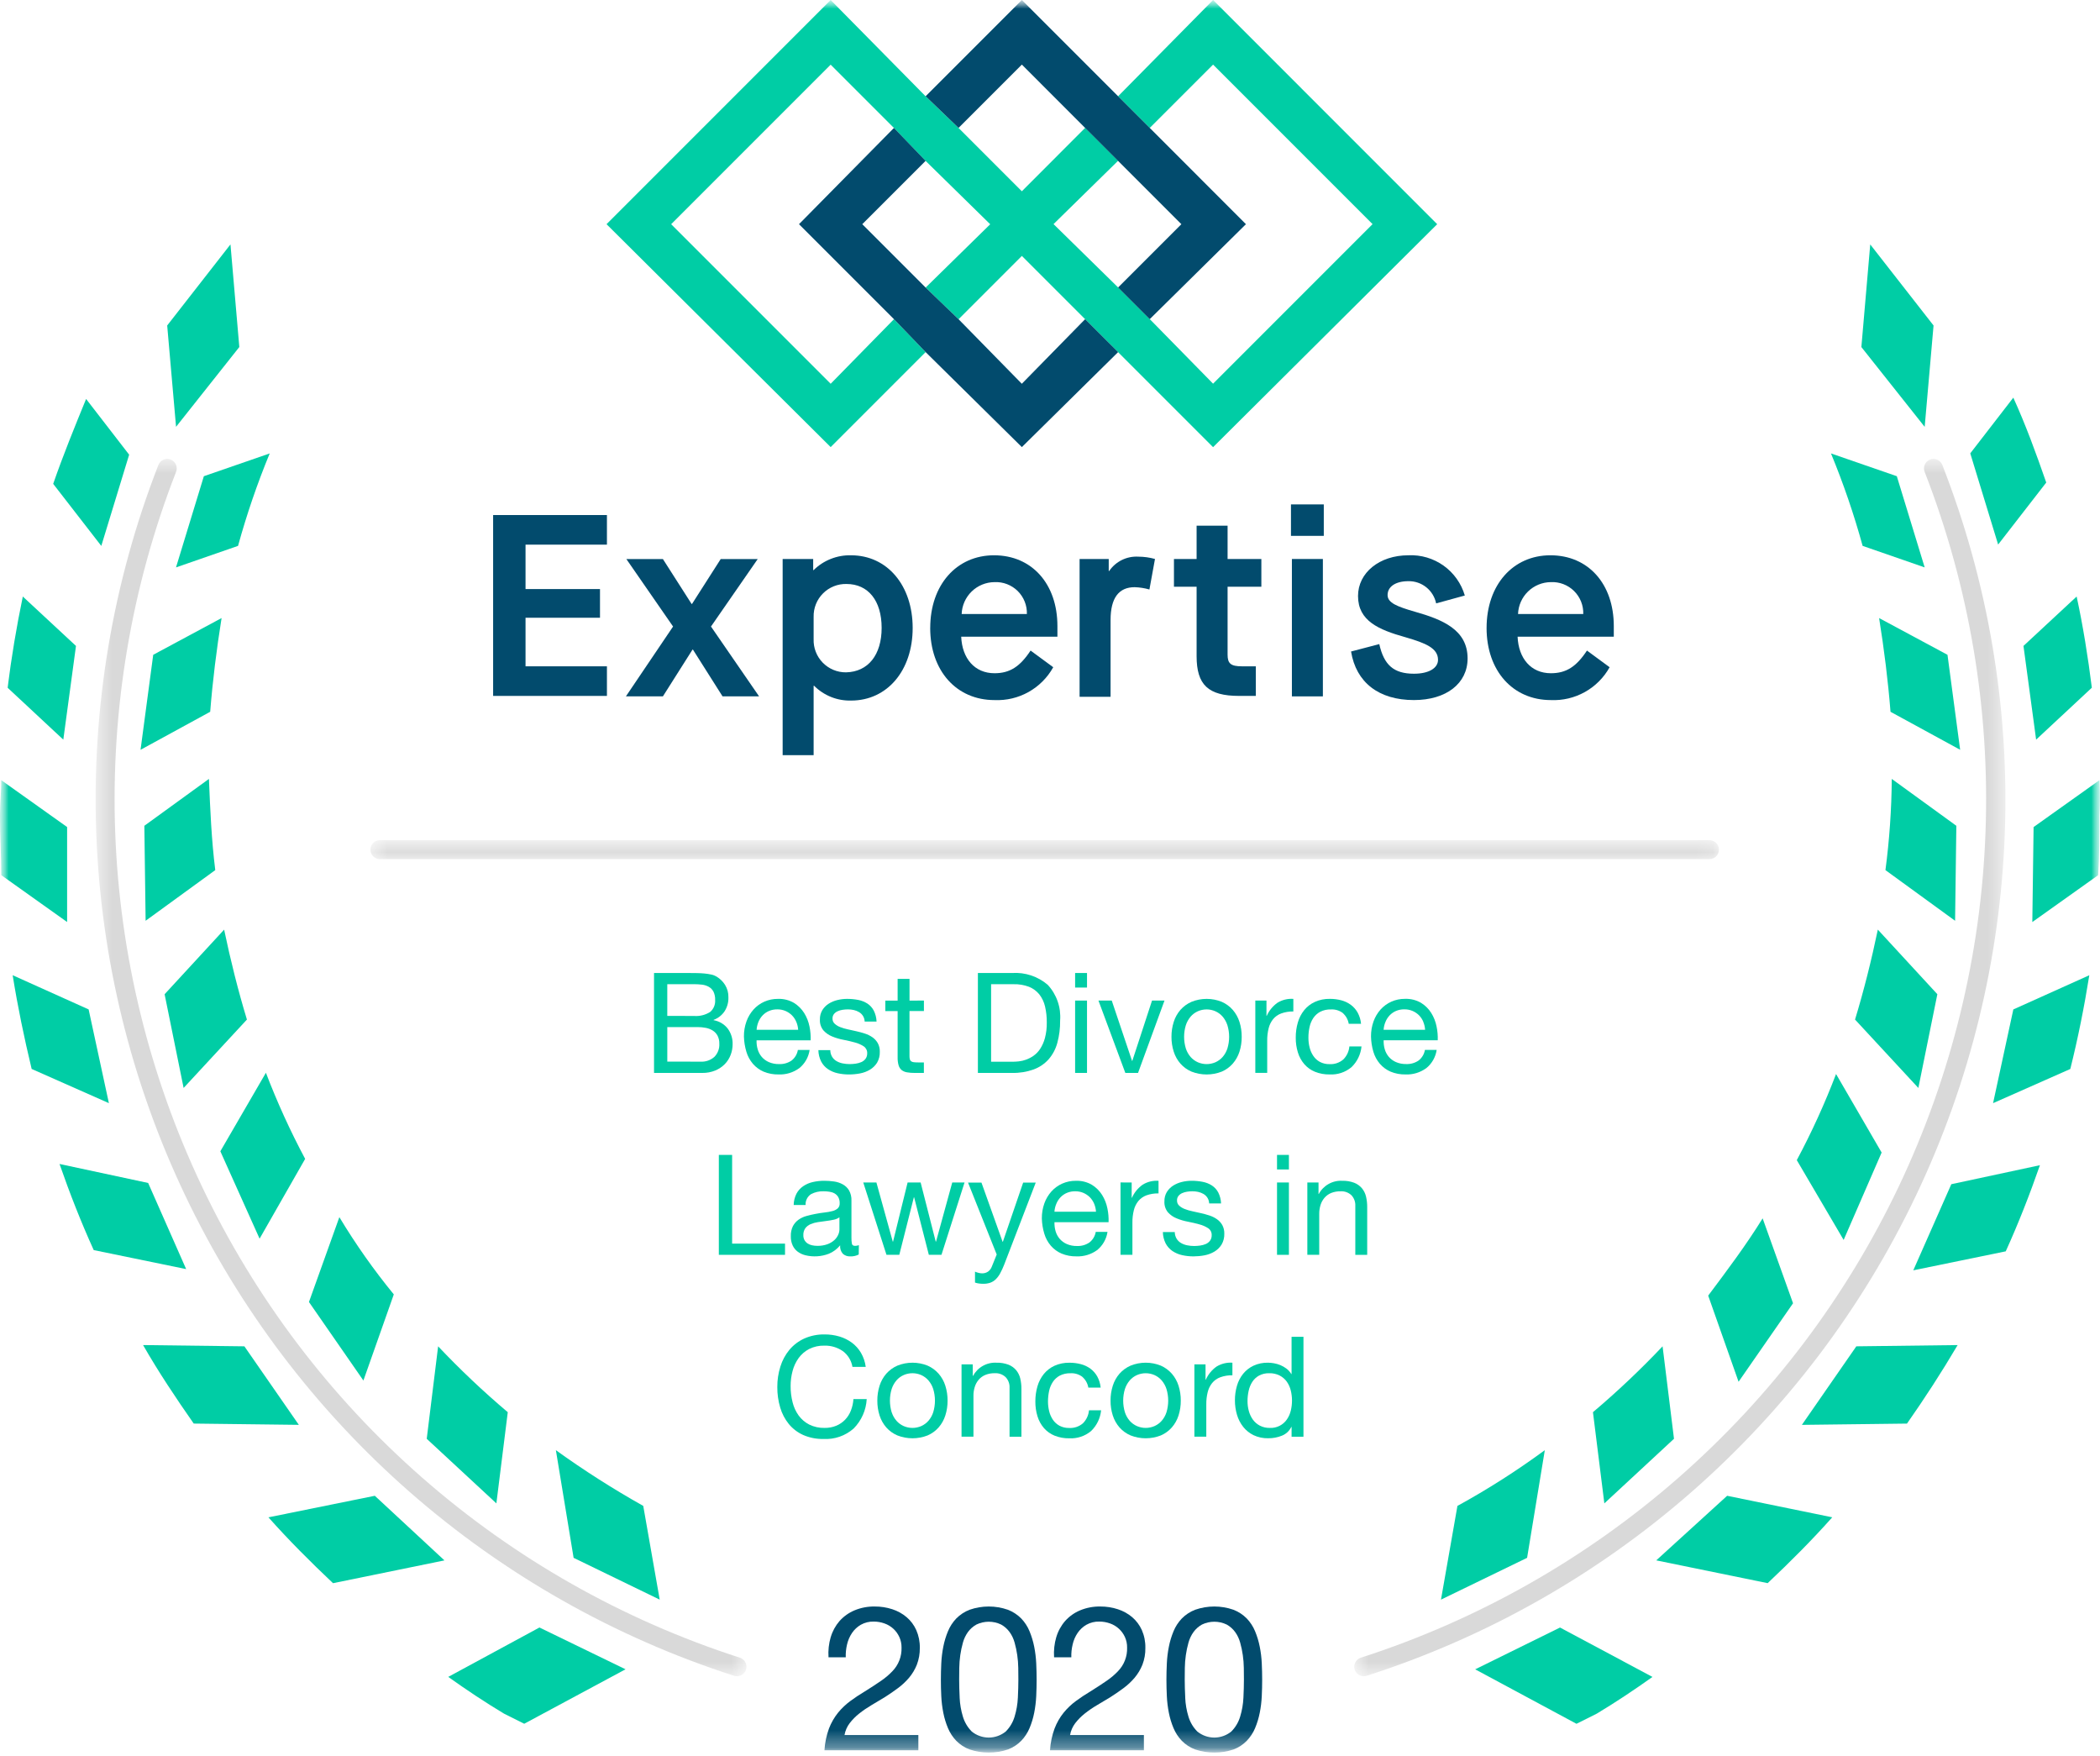<svg width="122" height="102" viewBox="0 0 122 102" fill="none" xmlns="http://www.w3.org/2000/svg">
<g clip-path="url(#clip0_84_655)">
<mask id="mask0_84_655" style="mask-type:luminance" maskUnits="userSpaceOnUse" x="0" y="0" width="122" height="102">
<path d="M0 0H122V101.795H0V0Z" fill="white"/>
</mask>
<g mask="url(#mask0_84_655)">
<mask id="mask1_84_655" style="mask-type:luminance" maskUnits="userSpaceOnUse" x="0" y="0" width="122" height="102">
<path d="M0 0H122V101.795H0V0Z" fill="white"/>
</mask>
<g mask="url(#mask1_84_655)">
<mask id="mask2_84_655" style="mask-type:luminance" maskUnits="userSpaceOnUse" x="21" y="48" width="79" height="2">
<path d="M21.518 48.798H99.862V49.901H21.518V48.798Z" fill="white"/>
</mask>
<g mask="url(#mask2_84_655)">
<g opacity="0.15">
<path d="M99.31 49.901H22.069C21.923 49.901 21.783 49.843 21.679 49.74C21.576 49.636 21.518 49.496 21.518 49.35C21.518 49.203 21.576 49.063 21.679 48.96C21.783 48.856 21.923 48.798 22.069 48.798H99.31C99.456 48.798 99.597 48.856 99.7 48.96C99.804 49.063 99.862 49.203 99.862 49.35C99.862 49.496 99.804 49.636 99.7 49.74C99.597 49.843 99.456 49.901 99.31 49.901Z" fill="black"/>
</g>
</g>
<mask id="mask3_84_655" style="mask-type:luminance" maskUnits="userSpaceOnUse" x="5" y="26" width="39" height="72">
<path d="M5.554 26.666H43.365V97.361H5.554V26.666Z" fill="white"/>
</mask>
<g mask="url(#mask3_84_655)">
<g opacity="0.15">
<path d="M42.814 97.36C42.757 97.36 42.7 97.351 42.645 97.333C35.704 95.097 29.293 91.465 23.806 86.661C18.32 81.856 13.873 75.981 10.741 69.395C7.608 62.809 5.856 55.652 5.59 48.364C5.325 41.076 6.552 33.811 9.198 27.015C9.223 26.946 9.262 26.882 9.312 26.829C9.362 26.775 9.423 26.732 9.49 26.702C9.557 26.672 9.63 26.655 9.703 26.654C9.777 26.652 9.85 26.665 9.918 26.692C9.987 26.719 10.049 26.76 10.101 26.811C10.154 26.863 10.196 26.924 10.224 26.992C10.253 27.06 10.267 27.132 10.267 27.206C10.267 27.279 10.252 27.352 10.224 27.42C7.634 34.076 6.432 41.191 6.692 48.328C6.953 55.465 8.67 62.473 11.738 68.923C14.806 75.372 19.16 81.126 24.533 85.831C29.906 90.536 36.184 94.092 42.982 96.282C43.108 96.322 43.215 96.406 43.284 96.518C43.353 96.63 43.38 96.763 43.36 96.893C43.339 97.023 43.273 97.142 43.173 97.227C43.073 97.313 42.946 97.36 42.814 97.36Z" fill="black"/>
</g>
</g>
<mask id="mask4_84_655" style="mask-type:luminance" maskUnits="userSpaceOnUse" x="78" y="26" width="39" height="72">
<path d="M78.675 26.666H116.487V97.361H78.675V26.666Z" fill="white"/>
</mask>
<g mask="url(#mask4_84_655)">
<g opacity="0.15">
<path d="M79.228 97.36C79.096 97.36 78.969 97.313 78.868 97.227C78.768 97.141 78.702 97.023 78.682 96.893C78.662 96.763 78.689 96.63 78.758 96.518C78.827 96.406 78.934 96.322 79.06 96.282C85.857 94.092 92.136 90.536 97.509 85.831C102.882 81.126 107.236 75.372 110.304 68.923C113.372 62.473 115.089 55.465 115.349 48.328C115.61 41.191 114.408 34.076 111.818 27.42C111.789 27.352 111.775 27.279 111.774 27.206C111.774 27.132 111.789 27.06 111.817 26.992C111.846 26.924 111.888 26.863 111.94 26.811C111.993 26.76 112.055 26.719 112.123 26.692C112.192 26.665 112.265 26.652 112.338 26.654C112.412 26.655 112.484 26.672 112.552 26.702C112.619 26.732 112.679 26.775 112.729 26.829C112.78 26.882 112.818 26.946 112.844 27.015C115.498 33.81 116.733 41.077 116.471 48.368C116.21 55.658 114.459 62.819 111.325 69.407C108.192 75.995 103.742 81.871 98.251 86.674C92.759 91.477 86.343 95.105 79.396 97.334C79.342 97.351 79.285 97.36 79.228 97.36Z" fill="black"/>
</g>
</g>
</g>
<path d="M13.903 20.156L13.389 14.195L9.713 18.905L10.228 24.791L13.903 20.156Z" fill="#00CDA5"/>
<mask id="mask5_84_655" style="mask-type:luminance" maskUnits="userSpaceOnUse" x="0" y="0" width="122" height="102">
<path d="M0 0H122V101.795H0V0Z" fill="white"/>
</mask>
<g mask="url(#mask5_84_655)">
<path d="M7.503 26.409L5.002 23.172C4.34 24.79 3.678 26.409 3.09 28.103L5.885 31.708L7.503 26.409Z" fill="#00CDA5"/>
<path d="M10.225 32.956L13.829 31.706C14.332 29.88 14.946 28.086 15.669 26.336L11.843 27.659L10.225 32.956Z" fill="#00CDA5"/>
<path d="M4.414 37.517L1.325 34.648C0.958 36.414 0.663 38.179 0.442 39.945L3.678 42.96L4.414 37.517Z" fill="#00CDA5"/>
<path d="M12.873 35.898L8.901 38.032L8.165 43.55L12.211 41.342C12.358 39.503 12.579 37.738 12.873 35.898Z" fill="#00CDA5"/>
<path d="M3.899 48.036L0.074 45.314C0.074 45.976 0 46.712 0 47.373C0 48.55 0.074 49.654 0.074 50.831L3.899 53.553L3.899 48.036Z" fill="#00CDA5"/>
<path d="M8.386 47.963L8.46 53.48L12.506 50.538C12.285 48.773 12.212 47.007 12.138 45.241L8.386 47.963Z" fill="#00CDA5"/>
<path d="M5.149 58.629L0.736 56.643C1.03 58.482 1.398 60.248 1.839 62.087L6.326 64.073L5.149 58.629Z" fill="#00CDA5"/>
<path d="M14.345 59.218C13.831 57.526 13.389 55.76 13.021 53.995L9.563 57.747L10.667 63.19L14.345 59.218Z" fill="#00CDA5"/>
<path d="M8.607 68.709L3.458 67.606C4.047 69.298 4.709 70.99 5.445 72.608L10.815 73.712L8.607 68.709Z" fill="#00CDA5"/>
<path d="M17.728 67.31C16.864 65.692 16.102 64.021 15.448 62.308L12.801 66.869L15.081 71.945L17.728 67.31Z" fill="#00CDA5"/>
<path d="M14.198 78.197L8.312 78.124C9.195 79.668 10.226 81.213 11.255 82.684L17.361 82.758L14.198 78.197Z" fill="#00CDA5"/>
<path d="M22.878 75.181C21.717 73.764 20.66 72.264 19.715 70.694L17.949 75.623L21.112 80.184L22.878 75.181Z" fill="#00CDA5"/>
<path d="M15.595 88.13C16.772 89.454 18.023 90.704 19.347 91.955L25.82 90.631L21.775 86.878L15.595 88.13Z" fill="#00CDA5"/>
<path d="M29.499 82.023C28.08 80.824 26.729 79.547 25.453 78.197L24.791 83.568L28.837 87.319L29.499 82.023Z" fill="#00CDA5"/>
<path d="M26.041 97.397C27.071 98.132 28.175 98.868 29.278 99.53L30.455 100.119L36.341 96.956L31.339 94.528L26.041 97.397Z" fill="#00CDA5"/>
<path d="M32.294 84.229L33.324 90.482L38.326 92.91L37.37 87.466C35.619 86.483 33.924 85.403 32.294 84.229Z" fill="#00CDA5"/>
<path d="M112.33 18.905L108.652 14.197L108.137 20.158L111.815 24.793L112.33 18.905Z" fill="#00CDA5"/>
<path d="M118.877 28.027C118.289 26.335 117.7 24.717 116.964 23.096L114.463 26.332L116.082 31.629L118.877 28.027Z" fill="#00CDA5"/>
<path d="M111.815 32.956L110.196 27.659L106.371 26.336C107.094 28.086 107.708 29.88 108.21 31.706L111.815 32.956Z" fill="#00CDA5"/>
<path d="M118.289 42.96L121.526 39.944C121.305 38.178 121.011 36.339 120.643 34.647L117.554 37.516L118.289 42.96Z" fill="#00CDA5"/>
<path d="M109.83 41.342L113.875 43.549L113.14 38.032L109.167 35.898C109.462 37.738 109.682 39.503 109.83 41.342Z" fill="#00CDA5"/>
<path d="M121.967 45.315L118.142 48.037L118.068 53.554L121.893 50.832C121.967 49.728 121.967 48.552 121.967 47.374C122.004 46.689 122.004 46.001 121.967 45.315Z" fill="#00CDA5"/>
<path d="M113.654 47.963L109.903 45.241C109.89 47.013 109.767 48.782 109.535 50.538L113.581 53.48L113.654 47.963Z" fill="#00CDA5"/>
<path d="M115.788 64.074L120.275 62.088C120.717 60.323 121.085 58.483 121.379 56.644L116.965 58.63L115.788 64.074Z" fill="#00CDA5"/>
<path d="M107.769 59.218L111.447 63.19L112.551 57.746L109.093 53.994C108.725 55.76 108.284 57.525 107.769 59.217" fill="#00CDA5"/>
<path d="M111.153 73.783L116.524 72.68C117.259 71.061 117.921 69.37 118.51 67.677L113.362 68.781L111.153 73.783Z" fill="#00CDA5"/>
<path d="M109.314 66.942L106.666 62.381C106.012 64.095 105.25 65.766 104.385 67.383L107.107 72.018L109.314 66.942Z" fill="#00CDA5"/>
<path d="M104.681 82.759L110.787 82.685C111.817 81.214 112.773 79.742 113.73 78.124L107.844 78.197L104.681 82.759Z" fill="#00CDA5"/>
<path d="M104.167 75.696L102.401 70.765C101.445 72.31 100.342 73.781 99.238 75.252L101.003 80.255L104.167 75.696Z" fill="#00CDA5"/>
<path d="M96.22 90.629L102.693 91.953C104.018 90.703 105.268 89.452 106.445 88.128L100.339 86.878L96.22 90.629Z" fill="#00CDA5"/>
<path d="M93.205 87.319L97.251 83.567L96.588 78.197C95.312 79.546 93.962 80.823 92.543 82.022L93.205 87.319Z" fill="#00CDA5"/>
<path d="M85.701 96.958L91.586 100.121L92.763 99.533C93.867 98.87 94.97 98.134 96 97.399L90.63 94.53L85.701 96.958Z" fill="#00CDA5"/>
<path d="M89.746 84.229C88.127 85.419 86.432 86.5 84.67 87.466L83.714 92.91L88.717 90.482L89.746 84.229Z" fill="#00CDA5"/>
<path d="M83.494 13.021L70.474 0L64.956 5.591L66.795 7.43L70.474 3.752L79.74 13.018L70.474 22.285L66.795 18.534L64.956 16.694L61.205 13.016L64.956 9.338L63.043 7.425L59.365 11.109L55.687 7.431L53.774 5.593L48.257 0L35.237 13.021L48.258 25.968L53.775 20.45L51.936 18.538L48.258 22.29L38.991 13.023L48.258 3.756L51.936 7.434L53.775 9.347L57.526 13.025L53.775 16.703L55.688 18.542L59.366 14.864L63.044 18.542L64.957 20.455L70.474 25.972L83.494 13.021Z" fill="#00CDA5"/>
<path d="M59.365 3.752L63.041 7.43L64.954 9.343L68.632 13.021L64.954 16.699L66.793 18.538L72.383 13.021L66.795 7.43L64.957 5.591L59.365 0L53.774 5.591L55.687 7.43L59.365 3.752ZM63.041 18.538L59.363 22.29L55.685 18.538L53.772 16.699L50.094 13.021L53.774 9.343L51.935 7.43L46.418 13.021L51.935 18.538L53.775 20.451L59.365 25.968L64.957 20.451L63.041 18.538Z" fill="#024B6D"/>
<path d="M28.648 29.915H35.26V31.634H30.531V34.214H34.857V35.88H30.531V38.701H35.26V40.42H28.648" fill="#024B6D"/>
<path d="M39.102 36.39L36.388 32.47H38.511L40.177 35.076H40.204L41.87 32.47H44.02L41.305 36.39L44.1 40.447H41.977L40.258 37.733H40.23L38.511 40.447H36.362" fill="#024B6D"/>
<path d="M51.219 36.471C51.219 34.887 50.439 33.919 49.176 33.919C48.924 33.913 48.673 33.958 48.439 34.052C48.205 34.146 47.992 34.286 47.814 34.465C47.635 34.643 47.495 34.856 47.401 35.09C47.307 35.324 47.262 35.575 47.268 35.827V37.116C47.259 37.368 47.3 37.62 47.391 37.855C47.481 38.09 47.619 38.305 47.795 38.486C47.97 38.667 48.181 38.81 48.414 38.907C48.647 39.005 48.897 39.053 49.149 39.051C50.439 39.024 51.219 38.03 51.219 36.471ZM45.468 32.468H47.242V33.113H47.268C47.554 32.83 47.894 32.608 48.269 32.461C48.643 32.313 49.043 32.242 49.445 32.253C51.541 32.253 53.022 33.999 53.022 36.472C53.022 38.944 51.544 40.69 49.445 40.69C49.047 40.7 48.651 40.63 48.282 40.482C47.912 40.334 47.577 40.112 47.296 39.831H47.268V43.861H45.468" fill="#024B6D"/>
<path d="M59.657 35.664C59.665 35.416 59.621 35.17 59.529 34.939C59.437 34.709 59.298 34.5 59.122 34.326C58.945 34.152 58.734 34.017 58.503 33.928C58.271 33.839 58.024 33.799 57.776 33.811C57.281 33.814 56.805 34.009 56.45 34.354C56.094 34.7 55.886 35.169 55.868 35.664H59.657ZM54.042 36.471C54.042 33.971 55.573 32.252 57.748 32.252C59.952 32.252 61.431 33.918 61.431 36.363V36.98H55.841C55.896 38.244 56.62 39.103 57.776 39.103C58.663 39.103 59.253 38.724 59.872 37.786L61.188 38.754C60.853 39.358 60.356 39.856 59.752 40.194C59.149 40.531 58.464 40.693 57.774 40.662C55.571 40.662 54.04 38.969 54.04 36.469" fill="#024B6D"/>
<path d="M62.719 32.468H64.412V33.164H64.439C64.625 32.891 64.879 32.671 65.176 32.525C65.472 32.379 65.801 32.313 66.131 32.332C66.458 32.333 66.784 32.378 67.099 32.466L66.776 34.239C66.496 34.159 66.207 34.114 65.917 34.105C65.002 34.105 64.519 34.724 64.519 36.013V40.473H62.719" fill="#024B6D"/>
<path d="M71.317 34.08V38.029C71.317 38.539 71.505 38.701 72.151 38.701H72.957V40.42H71.989C70.189 40.42 69.517 39.776 69.517 38.11V34.08H68.201V32.468H69.517V30.532H71.317V32.468H73.279V34.08" fill="#024B6D"/>
<path d="M75.053 32.467H76.853V40.447H75.053V32.467ZM74.999 29.297H76.906V31.124H74.999V29.297Z" fill="#024B6D"/>
<path d="M78.492 37.84L80.13 37.411C80.401 38.62 80.964 39.131 82.145 39.131C83.005 39.131 83.542 38.806 83.542 38.325C83.542 37.653 82.845 37.357 81.635 37.008C80.104 36.578 78.895 36.067 78.895 34.616C78.895 33.272 80.13 32.252 81.821 32.252C82.551 32.218 83.27 32.43 83.865 32.853C84.459 33.277 84.894 33.889 85.099 34.589L83.433 35.046C83.357 34.677 83.154 34.346 82.86 34.11C82.566 33.875 82.198 33.749 81.821 33.756C81.069 33.756 80.612 34.078 80.612 34.562C80.612 35.018 81.177 35.234 82.197 35.529C83.809 35.986 85.26 36.578 85.26 38.243C85.26 39.694 84.025 40.661 82.143 40.661C80.102 40.661 78.783 39.64 78.49 37.84" fill="#024B6D"/>
<path d="M91.98 35.664C91.988 35.416 91.944 35.17 91.852 34.939C91.76 34.709 91.621 34.5 91.444 34.326C91.268 34.152 91.057 34.017 90.826 33.928C90.594 33.839 90.347 33.799 90.099 33.811C89.603 33.814 89.128 34.009 88.772 34.354C88.417 34.7 88.208 35.169 88.191 35.664H91.98ZM86.364 36.471C86.364 33.971 87.896 32.252 90.072 32.252C92.276 32.252 93.754 33.918 93.754 36.363V36.98H88.165C88.219 38.244 88.943 39.103 90.099 39.103C90.986 39.103 91.577 38.724 92.195 37.786L93.511 38.754C93.176 39.358 92.679 39.856 92.076 40.193C91.472 40.531 90.787 40.693 90.097 40.662C87.894 40.662 86.363 38.969 86.363 36.469" fill="#024B6D"/>
<path d="M40.1 56.515C40.224 56.515 40.358 56.516 40.502 56.519C40.645 56.522 40.788 56.53 40.928 56.543C41.061 56.555 41.192 56.576 41.322 56.604C41.433 56.626 41.539 56.668 41.635 56.726C41.83 56.845 41.995 57.006 42.118 57.197C42.257 57.419 42.326 57.676 42.317 57.937C42.325 58.22 42.247 58.499 42.094 58.738C41.939 58.967 41.716 59.142 41.456 59.237V59.254C41.781 59.309 42.073 59.483 42.277 59.741C42.471 60.004 42.572 60.325 42.562 60.652C42.562 60.863 42.523 61.072 42.448 61.269C42.373 61.468 42.258 61.649 42.111 61.802C41.953 61.962 41.766 62.089 41.558 62.175C41.318 62.274 41.059 62.322 40.799 62.318H37.996V56.515H40.1ZM40.311 59.008C40.643 59.036 40.976 58.955 41.257 58.776C41.356 58.691 41.434 58.583 41.484 58.463C41.534 58.342 41.555 58.212 41.546 58.081C41.554 57.913 41.52 57.746 41.448 57.594C41.386 57.478 41.293 57.383 41.18 57.318C41.058 57.25 40.924 57.207 40.786 57.191C40.628 57.172 40.469 57.163 40.311 57.163H38.766V59.006L40.311 59.008ZM40.701 61.663C40.994 61.68 41.282 61.581 41.501 61.386C41.6 61.286 41.677 61.166 41.726 61.034C41.776 60.903 41.797 60.762 41.789 60.622C41.795 60.458 41.759 60.296 41.684 60.15C41.617 60.029 41.521 59.927 41.404 59.854C41.28 59.778 41.144 59.726 41.002 59.7C40.846 59.669 40.688 59.655 40.53 59.655H38.767V61.66L40.701 61.663Z" fill="#00CDA5"/>
<path d="M46.422 62.049C46.078 62.297 45.66 62.423 45.235 62.406C44.936 62.413 44.639 62.358 44.362 62.244C44.123 62.141 43.91 61.985 43.74 61.788C43.567 61.584 43.437 61.346 43.361 61.089C43.275 60.802 43.227 60.504 43.219 60.203C43.215 59.904 43.265 59.607 43.366 59.325C43.457 59.071 43.596 58.837 43.776 58.635C43.95 58.441 44.164 58.286 44.402 58.18C44.652 58.07 44.922 58.014 45.195 58.017C45.52 58.005 45.843 58.085 46.125 58.249C46.365 58.397 46.568 58.599 46.719 58.838C46.868 59.077 46.972 59.342 47.027 59.618C47.082 59.883 47.105 60.153 47.096 60.423H43.953C43.946 60.6 43.968 60.777 44.018 60.947C44.065 61.108 44.145 61.258 44.253 61.386C44.367 61.517 44.509 61.621 44.668 61.69C44.856 61.77 45.06 61.809 45.264 61.804C45.519 61.815 45.771 61.744 45.983 61.601C46.18 61.449 46.312 61.228 46.353 60.983H47.036C46.974 61.403 46.757 61.783 46.426 62.048M46.26 59.35C46.201 59.208 46.115 59.079 46.008 58.971C45.9 58.864 45.773 58.779 45.634 58.719C45.483 58.656 45.322 58.624 45.158 58.626C44.993 58.623 44.828 58.655 44.675 58.719C44.536 58.778 44.41 58.865 44.305 58.975C44.201 59.085 44.118 59.214 44.061 59.354C44.001 59.5 43.965 59.655 43.955 59.813H46.37C46.36 59.654 46.323 59.497 46.261 59.35" fill="#00CDA5"/>
<path d="M48.34 61.378C48.403 61.482 48.491 61.569 48.596 61.63C48.707 61.694 48.828 61.739 48.953 61.764C49.089 61.791 49.226 61.805 49.364 61.805C49.478 61.804 49.592 61.796 49.705 61.78C49.818 61.765 49.929 61.735 50.034 61.691C50.132 61.65 50.217 61.584 50.282 61.5C50.35 61.407 50.384 61.294 50.38 61.179C50.384 61.1 50.368 61.02 50.332 60.949C50.296 60.878 50.243 60.817 50.177 60.773C50.02 60.672 49.849 60.596 49.669 60.55C49.466 60.492 49.245 60.441 49.007 60.395C48.78 60.353 48.557 60.287 48.344 60.2C48.15 60.122 47.976 60.001 47.836 59.846C47.691 59.668 47.619 59.442 47.633 59.213C47.627 59.021 47.677 58.832 47.775 58.668C47.867 58.519 47.992 58.392 48.141 58.298C48.296 58.2 48.466 58.129 48.645 58.086C48.827 58.041 49.014 58.018 49.201 58.017C49.422 58.016 49.643 58.036 49.86 58.078C50.049 58.114 50.229 58.186 50.392 58.289C50.547 58.391 50.675 58.531 50.761 58.696C50.861 58.894 50.916 59.112 50.924 59.334H50.233C50.23 59.221 50.197 59.111 50.139 59.014C50.08 58.917 49.998 58.837 49.9 58.781C49.805 58.726 49.703 58.687 49.596 58.663C49.485 58.639 49.372 58.627 49.259 58.627C49.154 58.627 49.049 58.636 48.946 58.652C48.846 58.666 48.749 58.695 48.658 58.737C48.575 58.774 48.503 58.83 48.446 58.9C48.39 58.976 48.361 59.069 48.365 59.164C48.364 59.219 48.374 59.275 48.396 59.326C48.418 59.377 48.45 59.423 48.491 59.46C48.585 59.545 48.694 59.612 48.812 59.656C48.955 59.711 49.101 59.755 49.251 59.786C49.414 59.821 49.576 59.858 49.739 59.894C49.912 59.932 50.081 59.978 50.246 60.032C50.403 60.082 50.551 60.155 50.686 60.248C50.812 60.337 50.917 60.452 50.994 60.585C51.078 60.74 51.118 60.914 51.112 61.089C51.12 61.312 51.066 61.531 50.954 61.724C50.85 61.89 50.708 62.029 50.539 62.13C50.361 62.236 50.166 62.309 49.962 62.347C49.752 62.387 49.538 62.407 49.324 62.407C49.1 62.408 48.876 62.384 48.658 62.335C48.457 62.291 48.267 62.209 48.097 62.095C47.933 61.983 47.799 61.832 47.706 61.656C47.603 61.451 47.547 61.224 47.544 60.994H48.235C48.236 61.13 48.272 61.263 48.341 61.38" fill="#00CDA5"/>
<path d="M53.675 58.115V58.724H52.837V61.333C52.835 61.399 52.842 61.464 52.857 61.528C52.869 61.574 52.896 61.614 52.934 61.642C52.982 61.673 53.036 61.692 53.093 61.696C53.18 61.705 53.268 61.709 53.356 61.708H53.673V62.318H53.145C52.991 62.32 52.838 62.308 52.686 62.282C52.574 62.264 52.467 62.218 52.377 62.148C52.293 62.075 52.233 61.978 52.203 61.871C52.161 61.718 52.143 61.559 52.148 61.4V58.726H51.433V58.117H52.148V56.856H52.839V58.117L53.675 58.115Z" fill="#00CDA5"/>
<path d="M58.8 56.514C59.551 56.464 60.291 56.709 60.865 57.197C61.123 57.474 61.321 57.803 61.445 58.161C61.57 58.519 61.618 58.899 61.588 59.277C61.594 59.715 61.54 60.151 61.425 60.574C61.331 60.925 61.159 61.249 60.922 61.525C60.685 61.789 60.387 61.991 60.054 62.114C59.653 62.258 59.229 62.327 58.803 62.317H56.811V56.514H58.8ZM58.865 61.667C58.974 61.665 59.083 61.658 59.191 61.646C59.332 61.63 59.471 61.598 59.605 61.549C59.758 61.493 59.904 61.418 60.038 61.325C60.191 61.218 60.322 61.083 60.424 60.927C60.55 60.733 60.644 60.521 60.704 60.298C60.783 59.999 60.819 59.692 60.813 59.383C60.816 59.07 60.782 58.758 60.711 58.453C60.652 58.198 60.538 57.959 60.377 57.753C60.219 57.559 60.014 57.408 59.781 57.315C59.493 57.207 59.187 57.156 58.879 57.165H57.578V61.668L58.865 61.667Z" fill="#00CDA5"/>
<path d="M62.459 56.514H63.15V57.359H62.459V56.514ZM63.15 62.317H62.459V58.115H63.15V62.317Z" fill="#00CDA5"/>
<path d="M65.376 62.316L63.815 58.114H64.587L65.766 61.617H65.782L66.928 58.114H67.652L66.115 62.316H65.376Z" fill="#00CDA5"/>
<path d="M68.188 59.354C68.268 59.097 68.401 58.859 68.578 58.655C68.755 58.455 68.975 58.295 69.22 58.188C69.785 57.96 70.415 57.96 70.98 58.188C71.224 58.296 71.441 58.455 71.618 58.655C71.794 58.859 71.927 59.097 72.008 59.354C72.096 59.635 72.14 59.927 72.137 60.221C72.14 60.514 72.096 60.804 72.008 61.083C71.926 61.339 71.794 61.575 71.618 61.778C71.442 61.977 71.224 62.136 70.98 62.241C70.414 62.463 69.786 62.463 69.22 62.241C68.974 62.136 68.754 61.978 68.578 61.778C68.401 61.575 68.269 61.339 68.188 61.083C68.099 60.804 68.055 60.514 68.057 60.221C68.055 59.927 68.099 59.635 68.188 59.354ZM68.892 60.899C68.951 61.081 69.047 61.25 69.172 61.395C69.289 61.525 69.432 61.629 69.591 61.7C69.752 61.769 69.925 61.805 70.1 61.805C70.274 61.805 70.447 61.769 70.608 61.7C70.767 61.629 70.91 61.525 71.026 61.395C71.152 61.25 71.247 61.081 71.306 60.899C71.441 60.457 71.441 59.985 71.306 59.544C71.246 59.361 71.151 59.191 71.026 59.044C70.911 58.912 70.768 58.806 70.608 58.735C70.447 58.665 70.274 58.629 70.1 58.629C69.925 58.629 69.752 58.665 69.591 58.735C69.431 58.806 69.288 58.911 69.172 59.044C69.047 59.191 68.952 59.361 68.892 59.544C68.757 59.985 68.757 60.457 68.892 60.899Z" fill="#00CDA5"/>
<path d="M73.576 58.115V59.001H73.592C73.728 58.699 73.941 58.438 74.21 58.245C74.487 58.074 74.811 57.994 75.137 58.017V58.749C74.897 58.743 74.658 58.782 74.432 58.863C74.248 58.93 74.085 59.045 73.96 59.196C73.836 59.352 73.748 59.534 73.701 59.728C73.643 59.963 73.616 60.205 73.619 60.447V62.315H72.928V58.113L73.576 58.115Z" fill="#00CDA5"/>
<path d="M78.022 58.846C77.822 58.693 77.574 58.616 77.323 58.63C77.106 58.622 76.89 58.669 76.696 58.767C76.534 58.854 76.396 58.98 76.294 59.133C76.19 59.293 76.116 59.47 76.078 59.657C76.034 59.859 76.012 60.064 76.013 60.271C76.012 60.462 76.035 60.654 76.082 60.84C76.124 61.015 76.198 61.181 76.299 61.331C76.396 61.475 76.526 61.593 76.678 61.677C76.851 61.767 77.043 61.812 77.238 61.807C77.53 61.824 77.817 61.726 78.039 61.536C78.242 61.334 78.368 61.066 78.392 60.78H79.097C79.053 61.237 78.847 61.664 78.516 61.983C78.161 62.28 77.706 62.431 77.244 62.406C76.953 62.411 76.665 62.359 76.395 62.251C76.157 62.155 75.946 62.005 75.777 61.812C75.607 61.614 75.479 61.383 75.403 61.134C75.316 60.853 75.274 60.561 75.277 60.267C75.275 59.968 75.316 59.672 75.399 59.385C75.473 59.125 75.599 58.882 75.769 58.67C75.936 58.465 76.149 58.301 76.391 58.191C76.663 58.069 76.959 58.01 77.258 58.016C77.484 58.015 77.709 58.043 77.928 58.101C78.127 58.154 78.315 58.243 78.481 58.366C78.643 58.487 78.777 58.64 78.875 58.817C78.983 59.017 79.05 59.237 79.07 59.463H78.355C78.316 59.224 78.195 59.006 78.014 58.845" fill="#00CDA5"/>
<path d="M82.846 62.049C82.502 62.297 82.084 62.423 81.66 62.406C81.361 62.413 81.063 62.358 80.787 62.244C80.548 62.141 80.335 61.985 80.165 61.788C79.991 61.584 79.862 61.346 79.786 61.089C79.701 60.801 79.655 60.502 79.649 60.201C79.646 59.902 79.695 59.605 79.796 59.323C79.887 59.069 80.026 58.835 80.206 58.633C80.381 58.439 80.594 58.284 80.832 58.178C81.082 58.068 81.352 58.012 81.625 58.015C81.951 58.003 82.273 58.083 82.555 58.246C82.796 58.395 82.999 58.596 83.149 58.836C83.298 59.075 83.402 59.339 83.457 59.616C83.513 59.88 83.536 60.151 83.526 60.421H80.383C80.377 60.598 80.399 60.775 80.448 60.945C80.495 61.106 80.575 61.256 80.684 61.384C80.798 61.515 80.939 61.619 81.099 61.688C81.286 61.768 81.489 61.807 81.692 61.802C81.947 61.813 82.199 61.742 82.411 61.599C82.608 61.447 82.74 61.226 82.781 60.981H83.464C83.402 61.4 83.184 61.781 82.854 62.046M82.688 59.348C82.629 59.206 82.543 59.077 82.436 58.968C82.328 58.862 82.201 58.777 82.062 58.717C81.911 58.654 81.75 58.622 81.587 58.624C81.421 58.621 81.256 58.653 81.103 58.717C80.964 58.776 80.838 58.863 80.733 58.973C80.629 59.083 80.547 59.212 80.49 59.352C80.428 59.498 80.392 59.653 80.381 59.811H82.792C82.782 59.652 82.746 59.495 82.684 59.348" fill="#00CDA5"/>
<path d="M42.533 67.079V72.232H45.606V72.883H41.761V67.079H42.533Z" fill="#00CDA5"/>
<path d="M49.889 72.864C49.736 72.944 49.565 72.981 49.393 72.973C49.237 72.981 49.083 72.927 48.966 72.823C48.908 72.756 48.863 72.678 48.836 72.593C48.809 72.509 48.799 72.419 48.808 72.331C48.632 72.548 48.404 72.718 48.146 72.823C47.713 72.987 47.241 73.017 46.791 72.908C46.631 72.869 46.481 72.8 46.348 72.704C46.221 72.61 46.119 72.486 46.052 72.343C45.974 72.173 45.937 71.988 45.943 71.801C45.935 71.599 45.977 71.398 46.065 71.216C46.142 71.07 46.252 70.943 46.386 70.847C46.524 70.749 46.678 70.675 46.841 70.63C47.012 70.581 47.187 70.541 47.365 70.508C47.555 70.47 47.735 70.442 47.907 70.423C48.059 70.408 48.21 70.38 48.358 70.342C48.472 70.315 48.578 70.262 48.667 70.187C48.706 70.149 48.737 70.103 48.757 70.052C48.776 70 48.785 69.945 48.781 69.891C48.787 69.763 48.758 69.637 48.696 69.525C48.644 69.437 48.569 69.364 48.48 69.314C48.386 69.263 48.284 69.231 48.178 69.217C48.069 69.2 47.959 69.192 47.849 69.192C47.595 69.183 47.343 69.24 47.118 69.358C47.014 69.426 46.93 69.52 46.875 69.63C46.819 69.741 46.794 69.864 46.801 69.988H46.109C46.112 69.759 46.168 69.534 46.272 69.329C46.365 69.156 46.499 69.007 46.662 68.896C46.831 68.782 47.02 68.7 47.218 68.656C47.438 68.606 47.663 68.581 47.889 68.582C48.078 68.582 48.267 68.596 48.454 68.623C48.632 68.647 48.804 68.704 48.962 68.79C49.113 68.873 49.239 68.995 49.327 69.142C49.426 69.323 49.474 69.528 49.465 69.735V71.892C49.462 72.012 49.471 72.131 49.494 72.249C49.512 72.324 49.576 72.362 49.685 72.362C49.757 72.36 49.829 72.346 49.897 72.321L49.889 72.864ZM48.767 70.704C48.665 70.775 48.548 70.824 48.425 70.846C48.285 70.876 48.137 70.9 47.983 70.919C47.828 70.938 47.672 70.959 47.515 70.984C47.37 71.005 47.228 71.044 47.093 71.101C46.973 71.152 46.868 71.231 46.788 71.333C46.704 71.453 46.663 71.597 46.671 71.744C46.667 71.844 46.691 71.944 46.739 72.032C46.783 72.108 46.844 72.174 46.918 72.223C46.996 72.273 47.082 72.309 47.173 72.328C47.275 72.35 47.379 72.362 47.483 72.361C47.682 72.365 47.88 72.334 48.068 72.268C48.214 72.215 48.35 72.135 48.467 72.032C48.563 71.946 48.64 71.841 48.694 71.723C48.739 71.625 48.765 71.518 48.767 71.41V70.704Z" fill="#00CDA5"/>
<path d="M53.961 72.882L53.107 69.542H53.091L52.245 72.882H51.5L50.151 68.68H50.915L51.866 72.118H51.882L52.728 68.68H53.484L54.362 72.118H54.378L55.321 68.68H56.036L54.695 72.882H53.961Z" fill="#00CDA5"/>
<path d="M58.342 73.444C58.273 73.623 58.193 73.796 58.102 73.964C58.033 74.092 57.946 74.208 57.842 74.309C57.751 74.396 57.643 74.463 57.525 74.505C57.395 74.547 57.259 74.568 57.123 74.565C57.041 74.565 56.96 74.56 56.879 74.549C56.799 74.539 56.72 74.521 56.643 74.495V73.861C56.71 73.891 56.779 73.914 56.85 73.93C56.915 73.947 56.982 73.957 57.049 73.958C57.175 73.963 57.298 73.927 57.402 73.857C57.502 73.784 57.577 73.684 57.619 73.569L57.904 72.864L56.238 68.687H57.018L58.246 72.124H58.262L59.441 68.687H60.172L58.342 73.444Z" fill="#00CDA5"/>
<path d="M63.729 72.614C63.385 72.862 62.967 72.988 62.542 72.972C62.243 72.979 61.946 72.924 61.669 72.809C61.431 72.707 61.218 72.551 61.048 72.354C60.874 72.15 60.745 71.912 60.669 71.655C60.582 71.368 60.534 71.07 60.526 70.769C60.523 70.47 60.572 70.173 60.673 69.891C60.764 69.637 60.903 69.403 61.083 69.201C61.258 69.007 61.471 68.852 61.709 68.746C61.959 68.636 62.229 68.58 62.502 68.583C62.828 68.571 63.15 68.651 63.432 68.814C63.673 68.963 63.876 69.164 64.026 69.403C64.175 69.643 64.279 69.907 64.334 70.184C64.39 70.448 64.413 70.719 64.403 70.989H61.26C61.254 71.166 61.276 71.343 61.325 71.513C61.372 71.674 61.452 71.824 61.561 71.952C61.675 72.083 61.816 72.187 61.976 72.256C62.163 72.336 62.365 72.375 62.569 72.37C62.824 72.381 63.076 72.31 63.288 72.167C63.485 72.015 63.617 71.794 63.658 71.549H64.341C64.279 71.968 64.061 72.349 63.731 72.614M63.565 69.916C63.506 69.774 63.42 69.645 63.313 69.536C63.205 69.43 63.078 69.345 62.939 69.285C62.788 69.221 62.627 69.19 62.463 69.192C62.298 69.189 62.133 69.221 61.98 69.285C61.841 69.344 61.715 69.431 61.61 69.541C61.506 69.651 61.424 69.78 61.367 69.92C61.305 70.066 61.269 70.221 61.258 70.379H63.672C63.663 70.22 63.626 70.063 63.565 69.916Z" fill="#00CDA5"/>
<path d="M65.745 68.681V69.567H65.761C65.896 69.264 66.11 69.004 66.379 68.811C66.656 68.639 66.98 68.56 67.305 68.583V69.315C67.066 69.309 66.827 69.347 66.601 69.428C66.417 69.496 66.254 69.611 66.129 69.762C66.005 69.918 65.916 70.1 65.87 70.294C65.812 70.529 65.785 70.771 65.788 71.013V72.881H65.097V68.679L65.745 68.681Z" fill="#00CDA5"/>
<path d="M68.354 71.944C68.417 72.047 68.505 72.134 68.609 72.195C68.72 72.259 68.841 72.305 68.967 72.329C69.102 72.357 69.24 72.37 69.377 72.37C69.492 72.369 69.606 72.361 69.719 72.345C69.832 72.33 69.943 72.3 70.048 72.256C70.145 72.215 70.231 72.149 70.295 72.065C70.363 71.972 70.397 71.859 70.393 71.745C70.397 71.665 70.381 71.586 70.345 71.514C70.31 71.443 70.256 71.382 70.19 71.338C70.034 71.237 69.862 71.162 69.682 71.115C69.479 71.058 69.258 71.006 69.02 70.96C68.793 70.918 68.571 70.853 68.358 70.765C68.163 70.688 67.99 70.567 67.85 70.412C67.705 70.233 67.633 70.007 67.647 69.778C67.641 69.587 67.69 69.397 67.788 69.233C67.881 69.084 68.006 68.957 68.154 68.863C68.31 68.766 68.48 68.694 68.658 68.651C68.84 68.606 69.027 68.583 69.215 68.582C69.436 68.581 69.656 68.601 69.873 68.644C70.062 68.68 70.243 68.751 70.406 68.855C70.561 68.957 70.688 69.096 70.775 69.261C70.875 69.46 70.93 69.677 70.938 69.899H70.247C70.243 69.786 70.211 69.676 70.153 69.579C70.094 69.483 70.012 69.402 69.914 69.346C69.819 69.291 69.716 69.252 69.609 69.228C69.499 69.204 69.386 69.192 69.272 69.192C69.168 69.192 69.063 69.201 68.96 69.217C68.86 69.231 68.763 69.26 68.671 69.302C68.589 69.339 68.517 69.395 68.46 69.465C68.403 69.541 68.374 69.634 68.379 69.729C68.377 69.785 68.388 69.84 68.409 69.891C68.431 69.942 68.463 69.988 68.504 70.026C68.598 70.111 68.707 70.177 68.825 70.221C68.968 70.277 69.115 70.32 69.264 70.351C69.427 70.387 69.589 70.423 69.752 70.459C69.925 70.497 70.095 70.543 70.26 70.597C70.416 70.647 70.564 70.72 70.699 70.814C70.826 70.902 70.931 71.017 71.008 71.151C71.091 71.305 71.132 71.479 71.126 71.655C71.134 71.877 71.079 72.097 70.967 72.289C70.863 72.455 70.721 72.594 70.553 72.695C70.375 72.801 70.179 72.874 69.976 72.912C69.765 72.952 69.552 72.972 69.338 72.973C69.114 72.974 68.89 72.949 68.671 72.9C68.471 72.856 68.281 72.775 68.11 72.66C67.947 72.548 67.813 72.397 67.72 72.222C67.616 72.016 67.561 71.79 67.557 71.559H68.248C68.249 71.695 68.285 71.828 68.354 71.945" fill="#00CDA5"/>
<path d="M74.189 67.079H74.88V67.925H74.189V67.079ZM74.88 72.883H74.189V68.681H74.88V72.883Z" fill="#00CDA5"/>
<path d="M76.6 68.681V69.347H76.616C76.747 69.103 76.946 68.901 77.188 68.766C77.43 68.63 77.705 68.567 77.982 68.583C78.218 68.576 78.452 68.615 78.673 68.697C78.846 68.764 78.999 68.873 79.12 69.014C79.236 69.154 79.318 69.32 79.359 69.497C79.407 69.701 79.43 69.91 79.428 70.119V72.883H78.737V70.038C78.743 69.925 78.726 69.812 78.687 69.706C78.648 69.6 78.588 69.502 78.51 69.42C78.426 69.342 78.328 69.281 78.22 69.242C78.113 69.203 77.998 69.186 77.884 69.193C77.696 69.188 77.51 69.222 77.335 69.29C77.187 69.351 77.055 69.446 76.949 69.567C76.844 69.689 76.766 69.831 76.718 69.985C76.665 70.155 76.639 70.331 76.641 70.509V72.88H75.95V68.681H76.6Z" fill="#00CDA5"/>
<path d="M48.95 78.466C48.64 78.256 48.272 78.148 47.897 78.157C47.589 78.148 47.284 78.215 47.008 78.352C46.767 78.477 46.558 78.657 46.398 78.876C46.235 79.103 46.115 79.358 46.045 79.628C45.968 79.914 45.93 80.209 45.931 80.506C45.929 80.822 45.967 81.138 46.045 81.444C46.112 81.722 46.232 81.984 46.398 82.216C46.559 82.437 46.769 82.616 47.012 82.741C47.289 82.877 47.596 82.944 47.906 82.936C48.138 82.94 48.369 82.897 48.584 82.809C48.777 82.729 48.951 82.61 49.096 82.46C49.242 82.307 49.357 82.126 49.433 81.928C49.516 81.715 49.566 81.49 49.58 81.262H50.352C50.316 81.904 50.047 82.511 49.596 82.968C49.114 83.395 48.483 83.614 47.84 83.578C47.435 83.587 47.033 83.508 46.662 83.347C46.337 83.201 46.051 82.983 45.825 82.708C45.596 82.425 45.426 82.099 45.325 81.749C45.211 81.364 45.155 80.964 45.158 80.563C45.155 80.158 45.216 79.756 45.337 79.371C45.447 79.016 45.625 78.686 45.861 78.4C46.096 78.12 46.39 77.897 46.723 77.745C47.095 77.58 47.498 77.498 47.905 77.506C48.197 77.504 48.487 77.545 48.767 77.627C49.027 77.704 49.272 77.825 49.49 77.985C49.703 78.144 49.883 78.345 50.018 78.574C50.164 78.825 50.258 79.103 50.295 79.391H49.523C49.461 79.019 49.255 78.686 48.95 78.464" fill="#00CDA5"/>
<path d="M51.099 80.485C51.18 80.228 51.312 79.99 51.489 79.786C51.667 79.586 51.886 79.426 52.132 79.319C52.696 79.091 53.327 79.091 53.891 79.319C54.135 79.427 54.353 79.586 54.529 79.786C54.706 79.99 54.839 80.228 54.919 80.485C55.008 80.766 55.052 81.058 55.05 81.352C55.052 81.645 55.008 81.936 54.919 82.214C54.838 82.47 54.706 82.706 54.529 82.909C54.353 83.108 54.136 83.266 53.891 83.372C53.326 83.594 52.697 83.594 52.132 83.372C51.886 83.267 51.666 83.109 51.489 82.909C51.313 82.706 51.18 82.47 51.099 82.214C51.01 81.936 50.966 81.645 50.969 81.352C50.966 81.058 51.011 80.766 51.099 80.485ZM51.804 82.03C51.863 82.212 51.958 82.381 52.084 82.526C52.2 82.656 52.343 82.76 52.503 82.831C52.663 82.9 52.836 82.936 53.011 82.936C53.186 82.936 53.359 82.9 53.519 82.831C53.678 82.76 53.82 82.655 53.935 82.525C54.061 82.38 54.157 82.211 54.215 82.029C54.35 81.587 54.35 81.115 54.215 80.674C54.156 80.49 54.061 80.321 53.935 80.174C53.82 80.042 53.677 79.936 53.517 79.865C53.357 79.795 53.184 79.759 53.009 79.759C52.834 79.759 52.661 79.795 52.501 79.865C52.34 79.936 52.197 80.041 52.082 80.174C51.957 80.321 51.861 80.49 51.802 80.674C51.667 81.115 51.667 81.587 51.802 82.029" fill="#00CDA5"/>
<path d="M56.512 79.246V79.913H56.528C56.66 79.669 56.858 79.467 57.1 79.332C57.342 79.196 57.617 79.133 57.894 79.149C58.13 79.142 58.364 79.181 58.586 79.263C58.758 79.33 58.911 79.439 59.032 79.58C59.148 79.72 59.23 79.886 59.272 80.063C59.319 80.267 59.343 80.475 59.34 80.685V83.448H58.65V80.604C58.656 80.491 58.639 80.378 58.599 80.272C58.56 80.165 58.5 80.068 58.422 79.986C58.338 79.908 58.24 79.847 58.132 79.808C58.025 79.769 57.91 79.752 57.796 79.758C57.608 79.754 57.422 79.787 57.248 79.856C57.099 79.917 56.967 80.011 56.861 80.132C56.757 80.255 56.678 80.397 56.63 80.551C56.577 80.72 56.551 80.897 56.553 81.075V83.446H55.861V79.246H56.512Z" fill="#00CDA5"/>
<path d="M62.892 79.978C62.693 79.824 62.444 79.747 62.193 79.761C61.976 79.754 61.761 79.801 61.567 79.899C61.405 79.986 61.267 80.112 61.165 80.265C61.061 80.425 60.987 80.603 60.948 80.789C60.905 80.991 60.883 81.197 60.883 81.403C60.883 81.594 60.906 81.786 60.953 81.972C60.995 82.147 61.069 82.314 61.169 82.463C61.267 82.607 61.397 82.725 61.549 82.808C61.722 82.899 61.915 82.944 62.11 82.939C62.402 82.956 62.689 82.86 62.911 82.67C63.114 82.468 63.24 82.2 63.265 81.914H63.969C63.924 82.371 63.718 82.798 63.388 83.117C63.033 83.414 62.578 83.565 62.116 83.54C61.826 83.546 61.537 83.493 61.267 83.386C61.03 83.29 60.818 83.139 60.649 82.947C60.479 82.749 60.351 82.518 60.275 82.268C60.188 81.987 60.146 81.695 60.149 81.401C60.147 81.103 60.188 80.806 60.271 80.519C60.346 80.259 60.471 80.016 60.641 79.804C60.809 79.599 61.021 79.435 61.262 79.325C61.535 79.204 61.831 79.144 62.129 79.15C62.355 79.148 62.581 79.177 62.8 79.235C62.999 79.287 63.187 79.377 63.353 79.499C63.514 79.62 63.649 79.774 63.747 79.95C63.856 80.15 63.922 80.37 63.943 80.596H63.227C63.188 80.357 63.067 80.139 62.886 79.978" fill="#00CDA5"/>
<path d="M64.648 80.485C64.729 80.228 64.861 79.99 65.038 79.786C65.216 79.586 65.435 79.426 65.681 79.319C66.245 79.091 66.876 79.091 67.44 79.319C67.684 79.427 67.901 79.586 68.078 79.786C68.255 79.99 68.387 80.228 68.468 80.485C68.557 80.766 68.6 81.058 68.598 81.352C68.6 81.645 68.557 81.935 68.468 82.214C68.387 82.47 68.254 82.706 68.078 82.909C67.902 83.108 67.684 83.266 67.44 83.372C66.875 83.594 66.246 83.594 65.681 83.372C65.434 83.267 65.215 83.109 65.038 82.909C64.862 82.706 64.729 82.47 64.648 82.214C64.559 81.936 64.515 81.645 64.518 81.352C64.515 81.058 64.559 80.766 64.648 80.485ZM65.353 82.03C65.412 82.212 65.507 82.381 65.633 82.526C65.749 82.656 65.892 82.76 66.052 82.831C66.212 82.9 66.385 82.936 66.56 82.936C66.735 82.936 66.908 82.9 67.068 82.831C67.228 82.76 67.37 82.656 67.486 82.526C67.612 82.381 67.708 82.212 67.766 82.03C67.901 81.588 67.901 81.116 67.766 80.675C67.707 80.492 67.612 80.322 67.486 80.175C67.371 80.043 67.228 79.937 67.068 79.866C66.908 79.796 66.735 79.76 66.56 79.76C66.385 79.76 66.212 79.796 66.052 79.866C65.891 79.937 65.748 80.043 65.633 80.175C65.508 80.322 65.412 80.492 65.353 80.675C65.218 81.116 65.218 81.588 65.353 82.03Z" fill="#00CDA5"/>
<path d="M70.036 79.246V80.132H70.053C70.188 79.83 70.401 79.569 70.67 79.376C70.948 79.205 71.272 79.125 71.597 79.148V79.88C71.357 79.874 71.118 79.913 70.893 79.994C70.709 80.061 70.546 80.176 70.421 80.327C70.296 80.484 70.208 80.665 70.161 80.859C70.103 81.094 70.076 81.336 70.08 81.578V83.446H69.388V79.244L70.036 79.246Z" fill="#00CDA5"/>
<path d="M75.035 83.448V82.879H75.019C74.909 83.108 74.718 83.288 74.482 83.383C74.227 83.488 73.954 83.54 73.678 83.537C73.385 83.544 73.094 83.483 72.828 83.359C72.594 83.245 72.389 83.082 72.227 82.879C72.063 82.671 71.94 82.434 71.865 82.18C71.783 81.906 71.742 81.621 71.743 81.334C71.741 81.048 71.781 80.764 71.861 80.489C71.933 80.236 72.054 80 72.219 79.794C72.381 79.594 72.587 79.433 72.82 79.323C73.084 79.201 73.371 79.142 73.661 79.148C73.778 79.149 73.895 79.16 74.011 79.181C74.139 79.203 74.264 79.24 74.385 79.289C74.51 79.342 74.629 79.41 74.738 79.492C74.85 79.578 74.945 79.684 75.018 79.806H75.034V77.645H75.725V83.448H75.035ZM72.552 81.957C72.6 82.136 72.68 82.305 72.787 82.456C72.894 82.603 73.033 82.723 73.194 82.806C73.374 82.897 73.573 82.941 73.775 82.936C73.969 82.945 74.162 82.903 74.336 82.816C74.509 82.728 74.658 82.598 74.767 82.437C74.872 82.283 74.947 82.111 74.99 81.929C75.083 81.543 75.082 81.14 74.986 80.755C74.942 80.572 74.863 80.4 74.755 80.247C74.647 80.099 74.507 79.978 74.344 79.894C74.155 79.799 73.946 79.753 73.735 79.76C73.528 79.753 73.324 79.801 73.141 79.898C72.983 79.986 72.849 80.112 72.751 80.264C72.65 80.423 72.579 80.599 72.54 80.784C72.496 80.981 72.474 81.183 72.475 81.385C72.475 81.579 72.5 81.772 72.552 81.958" fill="#00CDA5"/>
<path d="M48.262 95.088C48.363 94.743 48.538 94.423 48.774 94.151C49.014 93.883 49.31 93.672 49.642 93.533C50.015 93.378 50.416 93.302 50.82 93.309C51.166 93.307 51.511 93.36 51.84 93.468C52.144 93.566 52.426 93.722 52.67 93.928C52.91 94.133 53.101 94.388 53.23 94.676C53.373 95.003 53.444 95.356 53.437 95.713C53.442 96.046 53.384 96.377 53.265 96.689C53.156 96.964 53.002 97.22 52.812 97.447C52.619 97.674 52.401 97.878 52.161 98.054C51.918 98.235 51.666 98.408 51.407 98.573C51.148 98.73 50.888 98.885 50.629 99.038C50.381 99.184 50.142 99.347 49.916 99.526C49.709 99.689 49.523 99.877 49.362 100.086C49.208 100.288 49.105 100.525 49.062 100.775H53.352V101.659H47.897C47.922 101.226 48.012 100.799 48.161 100.392C48.288 100.062 48.465 99.754 48.686 99.478C48.896 99.221 49.138 98.992 49.405 98.795C49.672 98.599 49.951 98.414 50.242 98.241C50.596 98.021 50.906 97.818 51.173 97.634C51.414 97.471 51.637 97.284 51.838 97.074C52.016 96.892 52.156 96.677 52.248 96.439C52.34 96.203 52.383 95.949 52.375 95.695C52.378 95.482 52.334 95.271 52.245 95.076C52.162 94.896 52.044 94.734 51.898 94.6C51.749 94.464 51.575 94.36 51.385 94.293C51.184 94.221 50.973 94.184 50.76 94.185C50.499 94.177 50.24 94.241 50.012 94.368C49.807 94.486 49.632 94.649 49.499 94.845C49.363 95.047 49.265 95.273 49.21 95.511C49.151 95.756 49.126 96.007 49.134 96.259H48.133C48.106 95.862 48.15 95.463 48.262 95.081" fill="#024B6D"/>
<path d="M54.684 96.608C54.699 96.284 54.739 95.961 54.802 95.642C54.862 95.335 54.953 95.035 55.073 94.746C55.186 94.471 55.35 94.219 55.556 94.004C55.774 93.783 56.038 93.61 56.328 93.498C57.049 93.246 57.834 93.246 58.555 93.498C58.846 93.61 59.109 93.783 59.328 94.004C59.534 94.219 59.698 94.471 59.811 94.746C59.93 95.035 60.021 95.335 60.082 95.642C60.145 95.961 60.184 96.284 60.2 96.608C60.215 96.938 60.223 97.257 60.223 97.563C60.223 97.87 60.215 98.188 60.2 98.518C60.184 98.842 60.145 99.165 60.082 99.484C60.022 99.789 59.931 100.087 59.811 100.374C59.697 100.647 59.533 100.897 59.328 101.11C59.111 101.33 58.85 101.501 58.561 101.611C57.837 101.855 57.053 101.855 56.328 101.611C56.037 101.503 55.774 101.332 55.556 101.11C55.351 100.897 55.187 100.647 55.073 100.374C54.953 100.087 54.862 99.789 54.802 99.484C54.739 99.165 54.699 98.842 54.684 98.518C54.668 98.188 54.66 97.87 54.661 97.563C54.661 97.257 54.669 96.938 54.684 96.608ZM55.751 98.606C55.767 98.978 55.831 99.346 55.939 99.702C56.036 100.029 56.212 100.326 56.452 100.569C56.731 100.797 57.081 100.922 57.441 100.922C57.802 100.922 58.152 100.797 58.431 100.569C58.671 100.326 58.847 100.029 58.944 99.702C59.052 99.346 59.116 98.978 59.133 98.606C59.152 98.217 59.162 97.865 59.162 97.551C59.162 97.347 59.16 97.121 59.156 96.873C59.152 96.625 59.133 96.377 59.097 96.131C59.062 95.886 59.011 95.644 58.944 95.406C58.883 95.184 58.784 94.974 58.649 94.788C58.52 94.611 58.353 94.464 58.161 94.357C57.937 94.249 57.692 94.193 57.443 94.193C57.194 94.193 56.948 94.249 56.724 94.357C56.532 94.464 56.366 94.611 56.236 94.788C56.102 94.974 56.002 95.184 55.941 95.406C55.874 95.644 55.823 95.886 55.788 96.131C55.753 96.377 55.733 96.625 55.729 96.873C55.725 97.121 55.723 97.347 55.723 97.551C55.723 97.865 55.733 98.217 55.752 98.606" fill="#024B6D"/>
<path d="M61.366 95.088C61.467 94.743 61.642 94.423 61.879 94.151C62.118 93.883 62.414 93.672 62.746 93.533C63.119 93.378 63.52 93.302 63.924 93.309C64.27 93.307 64.615 93.36 64.943 93.468C65.248 93.566 65.53 93.722 65.775 93.928C66.014 94.133 66.205 94.388 66.335 94.676C66.478 95.003 66.548 95.357 66.54 95.713C66.547 96.046 66.489 96.377 66.37 96.689C66.26 96.964 66.106 97.22 65.916 97.447C65.723 97.674 65.505 97.878 65.265 98.054C65.022 98.235 64.77 98.408 64.51 98.573C64.251 98.73 63.992 98.885 63.733 99.038C63.484 99.184 63.246 99.347 63.02 99.526C62.813 99.689 62.627 99.877 62.466 100.086C62.312 100.288 62.209 100.525 62.166 100.775H66.455V101.659H61.001C61.027 101.226 61.117 100.799 61.267 100.392C61.393 100.062 61.569 99.754 61.791 99.478C62.001 99.221 62.242 98.992 62.51 98.795C62.777 98.599 63.056 98.414 63.346 98.241C63.7 98.021 64.01 97.818 64.277 97.634C64.519 97.471 64.742 97.284 64.943 97.074C65.121 96.892 65.261 96.677 65.353 96.439C65.445 96.203 65.488 95.949 65.479 95.695C65.483 95.482 65.439 95.271 65.35 95.076C65.267 94.896 65.148 94.734 65.002 94.6C64.854 94.464 64.68 94.36 64.49 94.293C64.289 94.221 64.078 94.184 63.865 94.185C63.604 94.177 63.345 94.24 63.117 94.368C62.912 94.486 62.737 94.649 62.604 94.845C62.468 95.047 62.37 95.273 62.316 95.511C62.257 95.756 62.231 96.007 62.239 96.259H61.237C61.21 95.862 61.254 95.463 61.366 95.081" fill="#024B6D"/>
<path d="M67.788 96.608C67.803 96.284 67.842 95.961 67.906 95.642C67.966 95.335 68.057 95.035 68.177 94.746C68.29 94.471 68.454 94.219 68.659 94.004C68.878 93.783 69.141 93.61 69.432 93.498C70.153 93.246 70.938 93.246 71.659 93.498C71.949 93.61 72.213 93.783 72.431 94.004C72.637 94.219 72.801 94.471 72.914 94.746C73.034 95.035 73.124 95.335 73.185 95.642C73.249 95.961 73.288 96.284 73.303 96.608C73.319 96.938 73.326 97.257 73.326 97.563C73.326 97.87 73.319 98.188 73.303 98.518C73.288 98.842 73.249 99.165 73.185 99.484C73.125 99.789 73.034 100.087 72.914 100.374C72.8 100.647 72.636 100.897 72.431 101.11C72.215 101.331 71.954 101.502 71.665 101.611C70.94 101.855 70.156 101.855 69.432 101.611C69.141 101.503 68.877 101.332 68.659 101.11C68.454 100.897 68.291 100.647 68.177 100.374C68.056 100.087 67.965 99.789 67.906 99.484C67.842 99.165 67.803 98.842 67.788 98.518C67.772 98.188 67.764 97.87 67.764 97.563C67.764 97.257 67.772 96.938 67.788 96.608ZM68.855 98.606C68.871 98.978 68.934 99.346 69.043 99.702C69.14 100.028 69.316 100.326 69.556 100.569C69.835 100.797 70.185 100.922 70.546 100.922C70.906 100.922 71.256 100.797 71.535 100.569C71.775 100.326 71.951 100.029 72.048 99.702C72.156 99.346 72.22 98.978 72.237 98.606C72.256 98.217 72.266 97.865 72.266 97.551C72.266 97.347 72.264 97.121 72.26 96.873C72.256 96.625 72.237 96.377 72.201 96.131C72.166 95.886 72.115 95.644 72.048 95.406C71.987 95.184 71.888 94.974 71.753 94.788C71.624 94.611 71.457 94.464 71.266 94.357C71.041 94.249 70.796 94.193 70.547 94.193C70.298 94.193 70.052 94.249 69.828 94.357C69.636 94.464 69.47 94.611 69.34 94.788C69.206 94.974 69.106 95.184 69.045 95.406C68.978 95.644 68.927 95.886 68.892 96.131C68.856 96.377 68.837 96.625 68.833 96.873C68.829 97.121 68.827 97.347 68.827 97.551C68.827 97.865 68.837 98.217 68.857 98.606" fill="#024B6D"/>
</g>
</g>
</g>
<defs>
<clipPath id="clip0_84_655">
<rect width="122" height="101.795" fill="white"/>
</clipPath>
</defs>
</svg>
